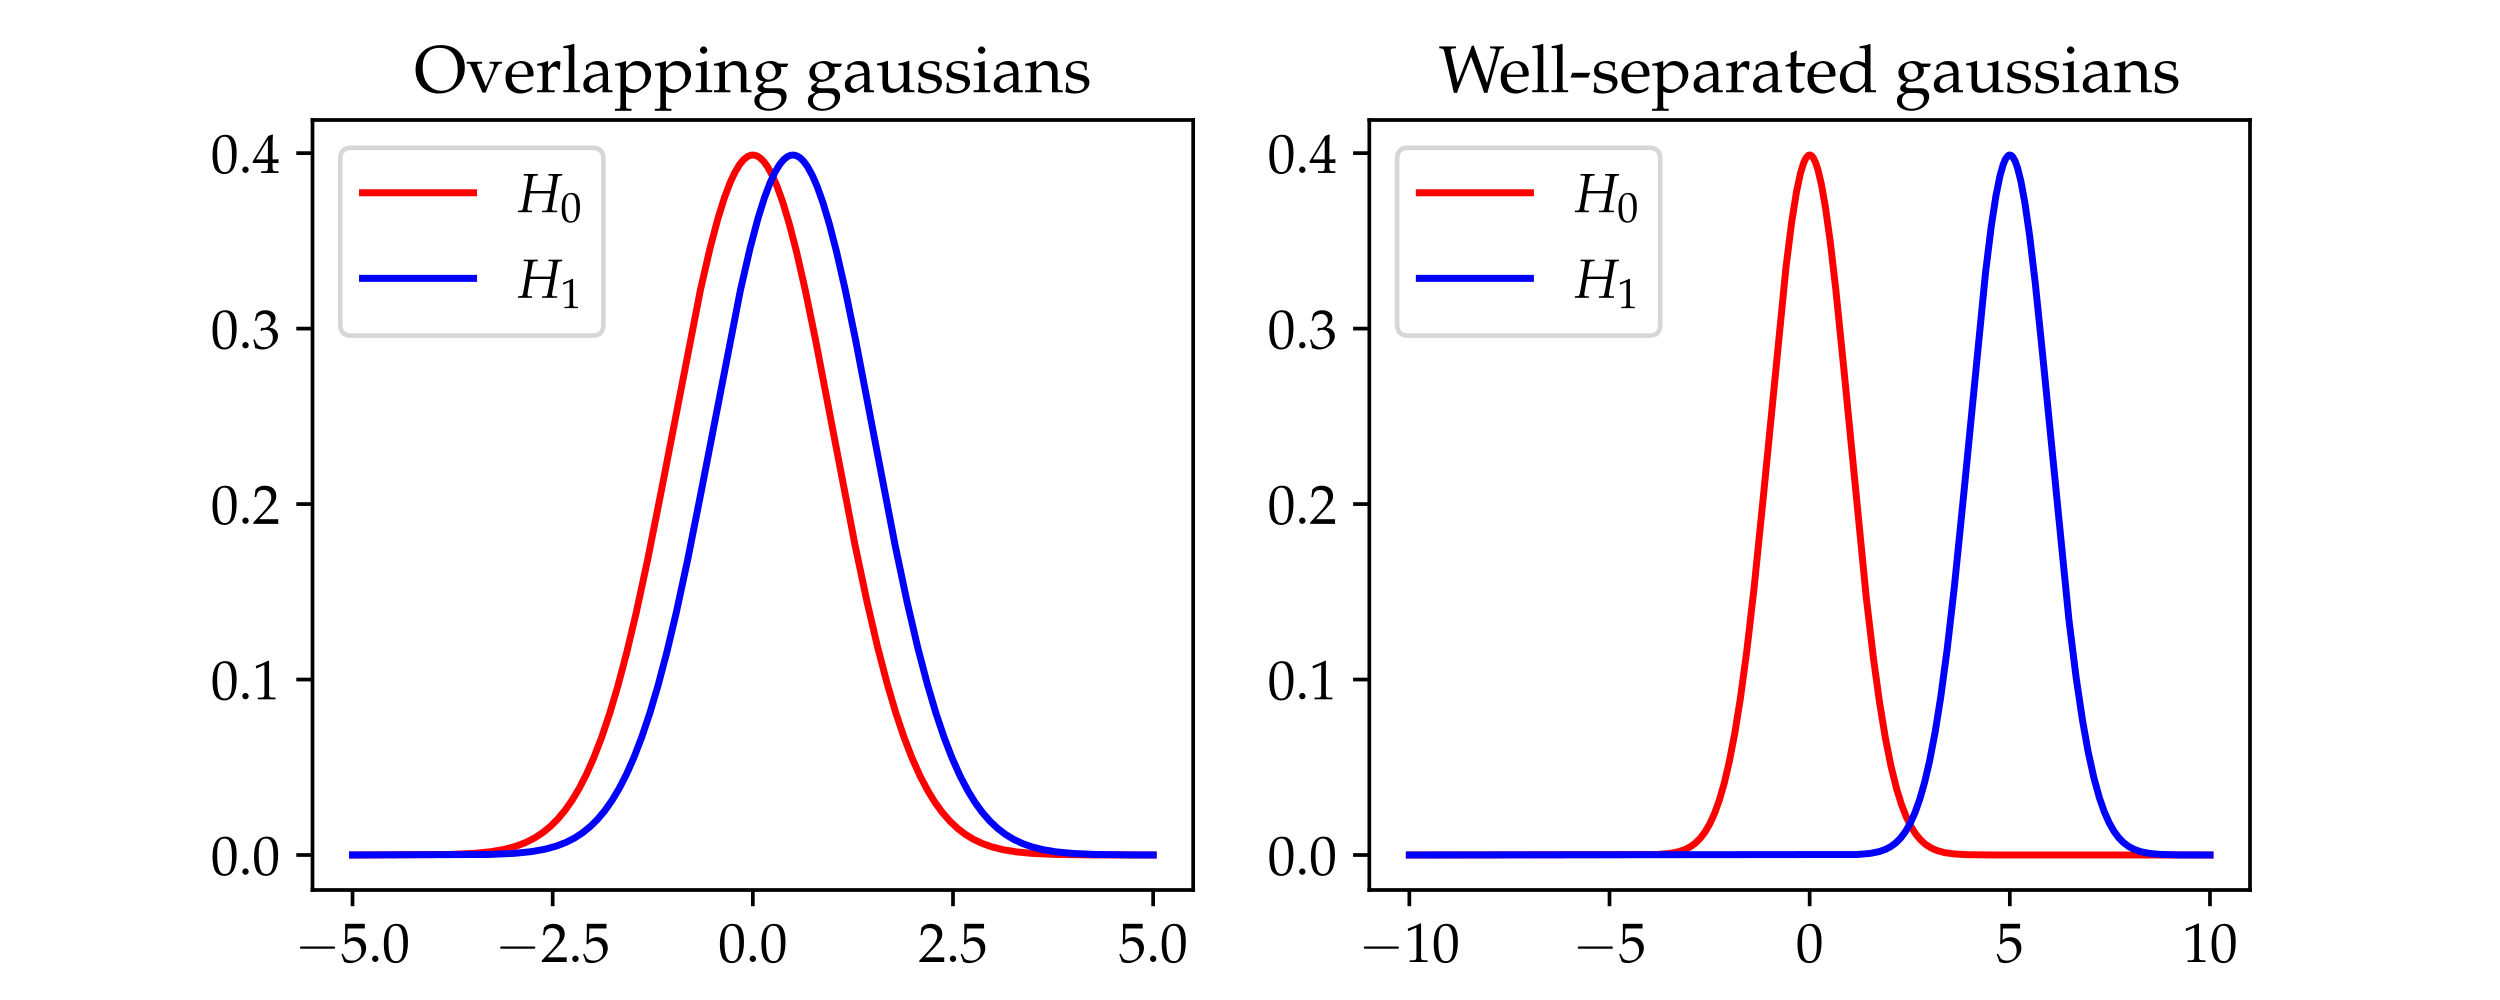<?xml version="1.0" encoding="utf-8" standalone="no"?>
<!DOCTYPE svg PUBLIC "-//W3C//DTD SVG 1.1//EN"
  "http://www.w3.org/Graphics/SVG/1.1/DTD/svg11.dtd">
<!-- Created with matplotlib (https://matplotlib.org/) -->
<svg height="216pt" version="1.1" viewBox="0 0 540 216" width="540pt" xmlns="http://www.w3.org/2000/svg" xmlns:xlink="http://www.w3.org/1999/xlink">
 <defs>
  <style type="text/css">*{stroke-linecap:butt;stroke-linejoin:round;}</style>
 </defs>
 <g id="figure_1">
  <g id="patch_1">
   <path d="M 0 216 
L 540 216 
L 540 0 
L 0 0 
z
" style="fill:#ffffff;"/>
  </g>
  <g id="axes_1">
   <g id="patch_2">
    <path d="M 67.5 192.24 
L 257.727 192.24 
L 257.727 25.92 
L 67.5 25.92 
z
" style="fill:#ffffff;"/>
   </g>
   <g id="matplotlib.axis_1">
    <g id="xtick_1">
     <g id="line2d_1">
      <defs>
       <path d="M 0 0 
L 0 3.5 
" id="m3ce0dbb8df" style="stroke:#000000;stroke-width:0.8;"/>
      </defs>
      <g>
       <use style="stroke:#000000;stroke-width:0.8;" x="76.147" xlink:href="#m3ce0dbb8df" y="192.24"/>
      </g>
     </g>
     <g id="text_1">
      <!-- $\mathdefault{−5.0}$ -->
      <g transform="translate(63.758 207.794)scale(0.12 -0.12)">
       <defs>
        <path d="M 65.906 23 
C 67.594 23 69.406 23 69.406 25 
C 69.406 27 67.594 27 65.906 27 
L 11.797 27 
C 10.094 27 8.297 27 8.297 25 
C 8.297 23 10.094 23 11.797 23 
z
" id="CMSY10-0"/>
        <path d="M 12.703 60.578 
C 25.594 60.578 31.203 60.578 43.203 60.578 
L 43.703 61.047 
C 43.5 62.75 43.5 63.5 43.5 64.75 
C 43.5 66.078 43.5 66.828 43.703 68.531 
L 43.203 69 
C 35.703 69 31.203 69 25.797 69 
C 20.297 69 15.906 69 8.406 69 
L 7.906 68.797 
C 8 62.672 8.094 58.266 8.094 55.047 
C 8.094 46.516 7.797 36.875 7.5 32.453 
L 9.5 31.844 
C 14.203 36.578 16.906 38 21.797 38 
C 31.406 38 37.406 31.141 37.406 20.25 
C 37.406 9.062 31 2.5 20.094 2.5 
C 14.703 2.5 9.703 4.328 8.297 6.938 
L 3.703 15.203 
L 1.297 13.797 
C 3.594 8.062 4.797 4.844 6.203 0.422 
C 9 -1.109 13 -2 17.297 -2 
C 24 -2 31.094 0.922 36.594 5.75 
C 42.703 11.188 45.906 18.031 45.906 25.469 
C 45.906 36.859 37.797 44.906 26.406 44.906 
C 21.594 44.906 18 43.609 11.797 39.906 
z
" id="URW_Palladio_L_Roman-53"/>
        <path d="M 12.406 11.625 
C 9.406 11.625 6.703 8.812 6.703 5.812 
C 6.703 2.797 9.406 0 12.297 0 
C 15.5 0 18.297 2.703 18.297 5.812 
C 18.297 8.812 15.5 11.625 12.406 11.625 
z
" id="URW_Palladio_L_Roman-46"/>
        <path d="M 26.297 69 
C 10.797 69 2.906 56.688 2.906 32.453 
C 2.906 20.719 5 10.625 8.5 5.719 
C 12 0.797 17.594 -2 23.797 -2 
C 38.906 -2 46.5 11.016 46.5 36.656 
C 46.5 58.578 40 69 26.297 69 
z
M 24.5 65.5 
C 34.203 65.5 38.094 55.688 38.094 31.641 
C 38.094 10.328 34.297 1.5 25.094 1.5 
C 15.406 1.5 11.297 11.625 11.297 36.062 
C 11.297 57.188 15 65.5 24.5 65.5 
z
" id="URW_Palladio_L_Roman-48"/>
       </defs>
       <use transform="scale(1.038)" xlink:href="#CMSY10-0"/>
       <use transform="translate(81.942 0)scale(0.996)" xlink:href="#URW_Palladio_L_Roman-53"/>
       <use transform="translate(131.755 0)scale(0.996)" xlink:href="#URW_Palladio_L_Roman-46"/>
       <use transform="translate(156.661 0)scale(0.996)" xlink:href="#URW_Palladio_L_Roman-48"/>
      </g>
     </g>
    </g>
    <g id="xtick_2">
     <g id="line2d_2">
      <g>
       <use style="stroke:#000000;stroke-width:0.8;" x="119.38" xlink:href="#m3ce0dbb8df" y="192.24"/>
      </g>
     </g>
     <g id="text_2">
      <!-- $\mathdefault{−2.5}$ -->
      <g transform="translate(106.992 207.794)scale(0.12 -0.12)">
       <defs>
        <path d="M 1.594 2.5 
L 1.594 0 
C 20.297 0 20.297 0 23.906 0 
C 27.5 0 27.5 0 46.797 0 
C 46.594 1.953 46.594 2.906 46.594 4.203 
C 46.594 5.438 46.594 6.359 46.797 8.422 
C 35.297 8.422 30.703 8.422 12.203 8.422 
L 30.406 27.516 
C 40.094 37.719 43.094 43.172 43.094 50.594 
C 43.094 61.969 35.297 69 22.594 69 
C 15.406 69 10.5 67 5.594 62.016 
L 3.906 48.422 
L 6.797 48.422 
L 8.094 53.016 
C 9.703 58.797 13.297 61.297 20 61.297 
C 28.594 61.297 34.094 55.891 34.094 47.422 
C 34.094 39.922 29.906 32.547 18.594 20.562 
z
" id="URW_Palladio_L_Roman-50"/>
       </defs>
       <use transform="scale(1.038)" xlink:href="#CMSY10-0"/>
       <use transform="translate(81.942 0)scale(0.996)" xlink:href="#URW_Palladio_L_Roman-50"/>
       <use transform="translate(131.755 0)scale(0.996)" xlink:href="#URW_Palladio_L_Roman-46"/>
       <use transform="translate(156.661 0)scale(0.996)" xlink:href="#URW_Palladio_L_Roman-53"/>
      </g>
     </g>
    </g>
    <g id="xtick_3">
     <g id="line2d_3">
      <g>
       <use style="stroke:#000000;stroke-width:0.8;" x="162.614" xlink:href="#m3ce0dbb8df" y="192.24"/>
      </g>
     </g>
     <g id="text_3">
      <!-- $\mathdefault{0.0}$ -->
      <g transform="translate(155.142 207.794)scale(0.12 -0.12)">
       <use transform="scale(0.996)" xlink:href="#URW_Palladio_L_Roman-48"/>
       <use transform="translate(49.813 0)scale(0.996)" xlink:href="#URW_Palladio_L_Roman-46"/>
       <use transform="translate(74.72 0)scale(0.996)" xlink:href="#URW_Palladio_L_Roman-48"/>
      </g>
     </g>
    </g>
    <g id="xtick_4">
     <g id="line2d_4">
      <g>
       <use style="stroke:#000000;stroke-width:0.8;" x="205.847" xlink:href="#m3ce0dbb8df" y="192.24"/>
      </g>
     </g>
     <g id="text_4">
      <!-- $\mathdefault{2.5}$ -->
      <g transform="translate(198.375 207.794)scale(0.12 -0.12)">
       <use transform="scale(0.996)" xlink:href="#URW_Palladio_L_Roman-50"/>
       <use transform="translate(49.813 0)scale(0.996)" xlink:href="#URW_Palladio_L_Roman-46"/>
       <use transform="translate(74.72 0)scale(0.996)" xlink:href="#URW_Palladio_L_Roman-53"/>
      </g>
     </g>
    </g>
    <g id="xtick_5">
     <g id="line2d_5">
      <g>
       <use style="stroke:#000000;stroke-width:0.8;" x="249.081" xlink:href="#m3ce0dbb8df" y="192.24"/>
      </g>
     </g>
     <g id="text_5">
      <!-- $\mathdefault{5.0}$ -->
      <g transform="translate(241.609 207.794)scale(0.12 -0.12)">
       <use transform="scale(0.996)" xlink:href="#URW_Palladio_L_Roman-53"/>
       <use transform="translate(49.813 0)scale(0.996)" xlink:href="#URW_Palladio_L_Roman-46"/>
       <use transform="translate(74.72 0)scale(0.996)" xlink:href="#URW_Palladio_L_Roman-48"/>
      </g>
     </g>
    </g>
   </g>
   <g id="matplotlib.axis_2">
    <g id="ytick_1">
     <g id="line2d_6">
      <defs>
       <path d="M 0 0 
L -3.5 0 
" id="m3c6e47b896" style="stroke:#000000;stroke-width:0.8;"/>
      </defs>
      <g>
       <use style="stroke:#000000;stroke-width:0.8;" x="67.5" xlink:href="#m3c6e47b896" y="184.68"/>
      </g>
     </g>
     <g id="text_6">
      <!-- $\mathdefault{0.0}$ -->
      <g transform="translate(45.556 188.957)scale(0.12 -0.12)">
       <use transform="scale(0.996)" xlink:href="#URW_Palladio_L_Roman-48"/>
       <use transform="translate(49.813 0)scale(0.996)" xlink:href="#URW_Palladio_L_Roman-46"/>
       <use transform="translate(74.72 0)scale(0.996)" xlink:href="#URW_Palladio_L_Roman-48"/>
      </g>
     </g>
    </g>
    <g id="ytick_2">
     <g id="line2d_7">
      <g>
       <use style="stroke:#000000;stroke-width:0.8;" x="67.5" xlink:href="#m3c6e47b896" y="146.779"/>
      </g>
     </g>
     <g id="text_7">
      <!-- $\mathdefault{0.1}$ -->
      <g transform="translate(45.556 151.056)scale(0.12 -0.12)">
       <defs>
        <path d="M 6.703 56 
L 7.703 56 
L 20.594 61.812 
C 20.703 61.906 20.797 61.906 20.906 61.906 
C 21.5 61.906 21.703 61.016 21.703 58.609 
L 21.703 9.578 
C 21.703 4.312 20.594 3.203 15.203 3.203 
L 9.594 3.203 
L 9.594 0 
C 25 0 25 0 26.094 0 
C 27.406 0 29.594 0 33 0 
C 34.203 0 37.703 0 41.797 0 
L 41.797 3.203 
L 36.594 3.203 
C 31.094 3.203 30.094 4.312 30.094 9.562 
L 30.094 69.422 
L 28.703 69.922 
C 22.203 66.516 15.094 63.516 6 60.312 
z
" id="URW_Palladio_L_Roman-49"/>
       </defs>
       <use transform="scale(0.996)" xlink:href="#URW_Palladio_L_Roman-48"/>
       <use transform="translate(49.813 0)scale(0.996)" xlink:href="#URW_Palladio_L_Roman-46"/>
       <use transform="translate(74.72 0)scale(0.996)" xlink:href="#URW_Palladio_L_Roman-49"/>
      </g>
     </g>
    </g>
    <g id="ytick_3">
     <g id="line2d_8">
      <g>
       <use style="stroke:#000000;stroke-width:0.8;" x="67.5" xlink:href="#m3c6e47b896" y="108.879"/>
      </g>
     </g>
     <g id="text_8">
      <!-- $\mathdefault{0.2}$ -->
      <g transform="translate(45.556 113.156)scale(0.12 -0.12)">
       <use transform="scale(0.996)" xlink:href="#URW_Palladio_L_Roman-48"/>
       <use transform="translate(49.813 0)scale(0.996)" xlink:href="#URW_Palladio_L_Roman-46"/>
       <use transform="translate(74.72 0)scale(0.996)" xlink:href="#URW_Palladio_L_Roman-50"/>
      </g>
     </g>
    </g>
    <g id="ytick_4">
     <g id="line2d_9">
      <g>
       <use style="stroke:#000000;stroke-width:0.8;" x="67.5" xlink:href="#m3c6e47b896" y="70.978"/>
      </g>
     </g>
     <g id="text_9">
      <!-- $\mathdefault{0.3}$ -->
      <g transform="translate(45.556 75.255)scale(0.12 -0.12)">
       <defs>
        <path d="M 4.297 49.953 
L 7.406 49.953 
L 9.203 55.531 
C 10.297 58.906 16.594 62.297 21.797 62.297 
C 28.297 62.297 33.594 57.016 33.594 50.75 
C 33.594 43.281 27.703 37 20.594 37 
C 19.797 37 18.703 37 17.406 37.203 
L 15.906 37.203 
L 14.703 31.984 
L 15.406 31.375 
C 19.203 33.094 21.094 33.594 23.797 33.594 
C 32.094 33.594 36.906 28.266 36.906 19.094 
C 36.906 8.844 30.797 2.109 21.5 2.109 
C 16.906 2.109 12.797 3.609 9.797 6.422 
C 7.406 8.641 6.094 10.953 4.203 16.391 
L 1.5 15.391 
C 3.594 9.266 4.406 5.641 5 0.609 
C 10.297 -1.203 14.703 -2 18.406 -2 
C 26.406 -2 35.594 2.516 41.094 9.266 
C 44.5 13.391 46.203 17.812 46.203 22.531 
C 46.203 27.359 44.203 31.594 40.594 34.094 
C 38.094 35.906 35.797 36.719 30.797 37.609 
C 38.797 43.797 41.797 48.375 41.797 54.25 
C 41.797 63.125 34.406 69 23.297 69 
C 16.5 69 12 67.109 7.203 62.328 
z
" id="URW_Palladio_L_Roman-51"/>
       </defs>
       <use transform="scale(0.996)" xlink:href="#URW_Palladio_L_Roman-48"/>
       <use transform="translate(49.813 0)scale(0.996)" xlink:href="#URW_Palladio_L_Roman-46"/>
       <use transform="translate(74.72 0)scale(0.996)" xlink:href="#URW_Palladio_L_Roman-51"/>
      </g>
     </g>
    </g>
    <g id="ytick_5">
     <g id="line2d_10">
      <g>
       <use style="stroke:#000000;stroke-width:0.8;" x="67.5" xlink:href="#m3c6e47b896" y="33.078"/>
      </g>
     </g>
     <g id="text_10">
      <!-- $\mathdefault{0.4}$ -->
      <g transform="translate(45.556 37.355)scale(0.12 -0.12)">
       <defs>
        <path d="M 28 18 
L 28 10.516 
C 28 4.516 26.906 3.109 22 3.109 
L 15.797 3.109 
L 15.797 0 
C 29.094 0 29.094 0 31.5 0 
C 33.906 0 33.906 0 47.203 0 
L 47.203 3.109 
L 42.406 3.109 
C 37.5 3.109 36.406 4.406 36.406 10.453 
L 36.406 18 
C 42.297 18 44.406 18 47.203 17.703 
L 47.203 24.812 
C 42.5 24.422 40.594 24.422 39.094 24.422 
L 38.797 24.422 
L 36.406 24.422 
L 36.406 38.391 
C 36.406 56.25 36.594 64.875 37.094 69 
L 35.906 69.5 
L 28.5 66.797 
L 0.203 20.297 
L 1.297 18 
z
M 28 24.422 
L 6.5 24.422 
L 28 59.781 
z
" id="URW_Palladio_L_Roman-52"/>
       </defs>
       <use transform="scale(0.996)" xlink:href="#URW_Palladio_L_Roman-48"/>
       <use transform="translate(49.813 0)scale(0.996)" xlink:href="#URW_Palladio_L_Roman-46"/>
       <use transform="translate(74.72 0)scale(0.996)" xlink:href="#URW_Palladio_L_Roman-52"/>
      </g>
     </g>
    </g>
   </g>
   <g id="line2d_11">
    <path clip-path="url(#pff0926a4fd)" d="M 76.147 184.679 
L 96.92 184.569 
L 102.459 184.323 
L 106.094 183.955 
L 109.037 183.435 
L 111.461 182.776 
L 113.538 181.984 
L 115.442 181.017 
L 117.173 179.891 
L 118.904 178.481 
L 120.462 176.927 
L 122.02 175.062 
L 123.578 172.846 
L 125.136 170.236 
L 126.694 167.192 
L 128.252 163.679 
L 129.983 159.186 
L 131.714 154.04 
L 133.445 148.222 
L 135.349 141.047 
L 137.427 132.329 
L 139.85 121.102 
L 142.793 106.283 
L 151.275 62.723 
L 153.352 53.678 
L 155.083 47.154 
L 156.468 42.73 
L 157.68 39.508 
L 158.719 37.265 
L 159.757 35.527 
L 160.623 34.477 
L 161.488 33.798 
L 162.181 33.526 
L 162.873 33.496 
L 163.566 33.707 
L 164.258 34.161 
L 164.951 34.853 
L 165.816 36.049 
L 166.855 37.958 
L 167.893 40.364 
L 169.105 43.765 
L 170.49 48.375 
L 172.048 54.385 
L 173.952 62.723 
L 176.203 73.641 
L 179.665 91.687 
L 184.685 117.715 
L 187.281 130.013 
L 189.532 139.657 
L 191.609 147.603 
L 193.513 154.04 
L 195.244 159.186 
L 196.975 163.679 
L 198.706 167.553 
L 200.438 170.852 
L 201.995 173.371 
L 203.553 175.506 
L 205.111 177.298 
L 206.842 178.937 
L 208.574 180.256 
L 210.305 181.306 
L 212.209 182.205 
L 214.286 182.939 
L 216.71 183.546 
L 219.479 184.001 
L 222.941 184.336 
L 227.615 184.551 
L 235.405 184.659 
L 249.081 184.679 
L 249.081 184.679 
" style="fill:none;stroke:#ff0000;stroke-linecap:square;stroke-width:1.5;"/>
   </g>
   <g id="line2d_12">
    <path clip-path="url(#pff0926a4fd)" d="M 76.147 184.68 
L 105.575 184.569 
L 111.114 184.323 
L 114.75 183.954 
L 117.692 183.433 
L 120.116 182.773 
L 122.193 181.98 
L 124.097 181.012 
L 125.828 179.884 
L 127.559 178.473 
L 129.117 176.918 
L 130.675 175.051 
L 132.233 172.832 
L 133.791 170.22 
L 135.349 167.174 
L 136.907 163.658 
L 138.638 159.162 
L 140.369 154.013 
L 142.1 148.191 
L 144.005 141.012 
L 146.082 132.29 
L 148.505 121.06 
L 151.448 106.238 
L 159.93 62.683 
L 162.008 53.643 
L 163.739 47.124 
L 165.124 42.705 
L 166.335 39.487 
L 167.374 37.249 
L 168.413 35.515 
L 169.278 34.468 
L 170.144 33.793 
L 170.836 33.524 
L 171.529 33.497 
L 172.221 33.712 
L 172.914 34.168 
L 173.606 34.863 
L 174.471 36.063 
L 175.51 37.976 
L 176.549 40.386 
L 177.76 43.791 
L 179.145 48.406 
L 180.703 54.42 
L 182.607 62.763 
L 184.858 73.684 
L 188.32 91.732 
L 193.34 117.758 
L 195.937 130.052 
L 198.187 139.692 
L 200.264 147.634 
L 202.169 154.067 
L 203.9 159.21 
L 205.631 163.7 
L 207.362 167.571 
L 209.093 170.867 
L 210.651 173.384 
L 212.209 175.517 
L 213.767 177.307 
L 215.498 178.944 
L 217.229 180.262 
L 218.96 181.311 
L 220.864 182.208 
L 222.941 182.941 
L 225.365 183.548 
L 228.135 184.003 
L 231.597 184.336 
L 236.444 184.556 
L 244.407 184.66 
L 249.081 184.674 
L 249.081 184.674 
" style="fill:none;stroke:#0000ff;stroke-linecap:square;stroke-width:1.5;"/>
   </g>
   <g id="patch_3">
    <path d="M 67.5 192.24 
L 67.5 25.92 
" style="fill:none;stroke:#000000;stroke-linecap:square;stroke-linejoin:miter;stroke-width:0.8;"/>
   </g>
   <g id="patch_4">
    <path d="M 257.727 192.24 
L 257.727 25.92 
" style="fill:none;stroke:#000000;stroke-linecap:square;stroke-linejoin:miter;stroke-width:0.8;"/>
   </g>
   <g id="patch_5">
    <path d="M 67.5 192.24 
L 257.727 192.24 
" style="fill:none;stroke:#000000;stroke-linecap:square;stroke-linejoin:miter;stroke-width:0.8;"/>
   </g>
   <g id="patch_6">
    <path d="M 67.5 25.92 
L 257.727 25.92 
" style="fill:none;stroke:#000000;stroke-linecap:square;stroke-linejoin:miter;stroke-width:0.8;"/>
   </g>
   <g id="text_11">
    <!-- Overlapping gaussians -->
    <g transform="translate(89.442 19.92)scale(0.144 -0.144)">
     <defs>
      <path d="M 40.203 71 
C 17.406 71 2.203 56.188 2.203 34.156 
C 2.203 13.109 16.797 -2 37 -2 
C 59.406 -2 76.406 14.719 76.406 36.734 
C 76.406 57.781 62.406 71 40.203 71 
z
M 38.5 66.781 
C 55.594 66.781 65.703 54.578 65.703 33.75 
C 65.703 13.906 56.5 2.203 41 2.203 
C 24.203 2.203 12.906 16.422 12.906 37.844 
C 12.906 56.359 22.094 66.781 38.5 66.781 
z
" id="URW_Palladio_L_Roman-79"/>
      <path d="M 53.906 43 
L 53.906 45.812 
C 47.906 45.812 46.094 45.812 44.5 45.812 
C 42.906 45.812 41.094 45.812 35.094 45.812 
L 35.094 43 
L 39.203 43 
C 40.797 43 41.594 42.094 41.594 40.484 
C 41.594 38.891 40.906 36.203 39.703 33.188 
L 35.5 22.578 
C 34.297 19.672 33.094 16.875 29.297 8.578 
L 17.406 37.391 
C 16.797 38.781 16.5 40.094 16.5 41.188 
C 16.5 42.297 17.406 43 19 43 
L 23.906 43 
L 23.906 45.812 
C 14.094 45.812 14.094 45.812 12.203 45.812 
C 10.297 45.812 5.5 45.812 0.594 45.812 
L 0.594 43 
L 4 43 
C 5.5 42.797 6 42.203 7.094 39.703 
L 24.297 -0.5 
L 29.297 -0.5 
C 29.906 1.203 30.906 3.797 30.906 4 
C 32 6.984 33.297 10.375 33.406 10.375 
L 45.203 36.312 
C 47.406 41.016 48.797 42.797 50.797 43 
z
" id="URW_Palladio_L_Roman-118"/>
      <path d="M 43.703 6.984 
L 42.406 7.984 
C 36 4.203 33.703 3.312 29.406 3.312 
C 22.906 3.312 17.5 6.219 14.703 11.109 
C 12.797 14.391 12.094 17.203 11.906 23 
L 26.5 23 
C 33.406 23 37.703 23 44.594 24.125 
C 44.703 25.531 44.797 26.453 44.797 27.672 
C 44.797 39.375 37.406 47 26.203 47 
C 22.5 47 18.203 45.688 14.094 43.281 
C 5.906 38.578 2.594 32.359 2.594 21.938 
C 2.594 15.625 4.094 10.219 6.797 6.406 
C 10.797 1.109 17.5 -2 25 -2 
C 28.703 -2 32.406 -1.203 36.5 0.578 
C 39.203 1.688 41.297 2.984 41.703 3.594 
z
M 35.906 26.406 
C 30.703 26.406 28.297 26.406 24.703 26.406 
C 20.094 26.406 17.5 26.406 12.094 26.906 
C 12.094 31.672 12.5 33.891 13.797 36.516 
C 15.906 40.969 20.203 43.688 25 43.688 
C 28.297 43.688 30.906 42.359 32.703 39.594 
C 34.906 36.234 35.594 33.266 35.906 26.406 
z
" id="URW_Palladio_L_Roman-101"/>
      <path d="M 2.297 40.078 
L 6 40.078 
C 10 40.078 10.406 39.375 10.406 32.719 
L 10.406 10.047 
C 10.406 3.703 10.094 3 6.703 3 
L 2.094 3 
L 2.094 -0.109 
C 9.297 -0.109 11.906 -0.109 14.406 -0.109 
C 16.406 -0.109 16.406 -0.109 28.703 -0.109 
L 28.703 3 
L 23.5 3 
C 19 3 18.797 3.297 18.797 9.969 
L 18.797 27.359 
C 18.797 33.422 22.797 38.484 27.703 38.484 
C 30.703 38.484 32.797 37.078 34.406 33.891 
L 36.5 33.891 
L 37.406 45.891 
C 36.297 46.594 34.5 47 32.703 47 
C 29.703 47 26.5 45.391 24.406 42.891 
L 18.797 36.281 
L 18.797 46.594 
L 17.906 47 
C 12.797 44.891 7.594 43.484 2.297 42.891 
z
" id="URW_Palladio_L_Roman-114"/>
      <path d="M 2.297 66.5 
L 7.906 66.5 
C 9.703 66.5 10.406 65.391 10.406 62.375 
L 10.406 10.172 
C 10.406 3.812 10.094 3.109 6.703 3.109 
L 2.094 3.109 
L 2.094 0 
C 12.094 0 12.094 0 14.594 0 
C 17.094 0 17.094 0 27.094 0 
L 27.094 3.109 
L 22.5 3.109 
C 19.094 3.109 18.797 3.812 18.797 10.156 
L 18.797 72.203 
L 17.906 73.016 
C 13.5 71.312 10.203 70.5 2.297 69.297 
z
" id="URW_Palladio_L_Roman-108"/>
      <path d="M 32.406 8.406 
L 31.906 -0.016 
C 38.406 -0.016 38.406 -0.016 39.703 -0.016 
C 40.203 -0.016 42.703 -0.016 47.094 -0.016 
L 47.094 3 
L 43.203 3 
C 40.797 3 40.406 3.812 40.406 8.719 
L 40.406 27.047 
C 40.406 41.688 36.203 47 24.594 47 
C 20.297 47 16.297 45.891 12.5 43.609 
L 7.203 40.391 
L 7.203 33.922 
L 9.797 33.219 
L 11.094 36.297 
C 13.203 40.984 14.203 41.688 18.797 41.688 
C 28.203 41.688 32.094 37.984 32.406 28.938 
L 22.5 27.125 
C 8.906 24.641 3.203 19.953 3.203 11.281 
C 3.203 3.5 7.906 -1 15.797 -1 
C 17.594 -1 19.297 -0.703 20 -0.203 
z
M 32.406 12.594 
C 29.5 8.5 23.203 4.719 19.297 4.719 
C 15.297 4.719 11.797 8.406 11.797 12.688 
C 11.797 16.375 13.797 19.859 16.797 21.75 
C 19.297 23.25 24.797 24.641 32.406 25.75 
z
" id="URW_Palladio_L_Roman-97"/>
      <path d="M 1 40.078 
L 4.703 40.078 
C 8.703 40.078 9.094 39.375 9.094 32.734 
L 9.094 -17.844 
C 9.094 -24.188 8.797 -24.891 5.406 -24.891 
L 0.797 -24.891 
L 0.797 -28 
C 10.797 -28 10.797 -28 13.297 -28 
C 15.797 -28 15.797 -28 25.797 -28 
L 25.797 -24.891 
L 21.203 -24.891 
C 17.797 -24.891 17.5 -24.172 17.5 -17.781 
L 17.5 1.391 
C 20.5 -0.406 23.703 -1.109 28.203 -1.109 
C 31.094 -1.109 33.703 -0.5 35.297 0.5 
L 46.703 7.891 
C 50.703 10.5 55.406 20.781 55.406 27.188 
C 55.406 38.297 46.203 47 34.594 47 
C 30.906 47 27.297 45.984 25.703 44.484 
L 17.5 36.984 
L 17.5 46.594 
L 16.594 47 
C 11.5 44.891 6.297 43.484 1 42.891 
z
M 17.5 30.688 
C 17.5 32.078 18 33.188 19.297 34.891 
C 22.203 38.578 26.297 40.484 31.297 40.484 
C 40.703 40.484 46.703 33.891 46.703 23.5 
C 46.703 12.297 40 4 31 4 
C 25.5 4 21.406 5.812 17.5 9.891 
z
" id="URW_Palladio_L_Roman-112"/>
      <path d="M 18.797 46.766 
L 17.906 47.172 
C 12.797 45.062 7.594 43.641 2.297 43.047 
L 2.297 40.25 
L 6 40.25 
C 10 40.25 10.406 39.547 10.406 32.891 
L 10.406 10.172 
C 10.406 3.812 10.094 3.109 6.703 3.109 
L 2.094 3.109 
L 2.094 0 
C 12.094 0 12.094 0 14.594 0 
C 17.094 0 17.094 0 27.094 0 
L 27.094 3.109 
L 22.5 3.109 
C 19.094 3.109 18.797 3.812 18.797 10.172 
z
M 14.203 69 
C 11.203 69 8.594 66.391 8.594 63.375 
C 8.594 60.469 11.203 57.875 14.094 57.875 
C 17 57.875 19.703 60.469 19.703 63.375 
C 19.703 66.188 17 69 14.203 69 
z
" id="URW_Palladio_L_Roman-105"/>
      <path d="M 41 -0.109 
C 47.094 -0.109 47.203 -0.109 48.906 -0.109 
C 50.297 -0.109 50.297 -0.109 57.203 -0.109 
L 57.203 2.797 
L 53.094 3.203 
C 49.703 3.203 49.406 3.812 49.406 10.219 
L 49.406 29.562 
C 49.406 41.281 43.906 47 32.703 47 
C 29 47 26.906 46.297 24.797 44.484 
L 17.203 37.875 
L 17.203 46.594 
L 16.297 47 
C 11.203 44.891 6 43.484 0.703 42.891 
L 0.703 40.078 
L 4.406 40.078 
C 8.406 40.078 8.797 39.375 8.797 32.719 
L 8.797 10.047 
C 8.797 3.703 8.5 3 5.094 3 
L 0.594 3 
L 0.594 -0.109 
C 7.406 -0.109 10.094 -0.109 13 -0.109 
C 15.906 -0.109 18.594 -0.109 25.406 -0.109 
L 25.406 3 
L 20.906 3 
C 17.5 3 17.203 3.703 17.203 10.047 
L 17.203 31.422 
C 17.203 35.938 23.797 40.875 29.906 40.875 
C 36.594 40.875 41 35.891 41 28.219 
z
" id="URW_Palladio_L_Roman-110"/>
      <path d="M 51.906 38 
L 54.406 42.109 
L 54 43.109 
L 39.797 43.109 
C 36.094 45.891 32.5 47 27.594 47 
C 23.203 47 18.094 45.625 14 43.25 
C 8.406 40.109 5.5 35.281 5.5 29.281 
C 5.5 22 10.094 16.984 17.5 16.188 
L 9.594 10 
C 8.594 8.484 8.094 7.172 8.094 5.641 
C 8.094 2.812 9.906 1.188 14.703 -0.219 
L 6 -4.938 
C 4.594 -5.734 3.203 -9.438 3.203 -12.547 
C 3.203 -21.688 12.094 -28 24.797 -28 
C 39.906 -28 51.797 -18.469 51.797 -6.234 
C 51.797 0.984 47 6 40 6 
L 24 6 
C 18.797 6 16.406 7.219 16.406 9.984 
C 16.406 11.312 17.203 12.422 19.797 14.672 
C 20.406 15.188 20.594 15.391 21 15.797 
C 22 15.688 22.594 15.594 23.406 15.594 
C 27.703 15.594 33 17.469 37.094 20.312 
C 41.594 23.547 43.797 27.484 43.797 32.703 
C 43.797 34.656 43.5 35.938 42.703 38 
z
M 24 43.594 
C 30.797 43.594 35.406 38.094 35.406 29.766 
C 35.406 23.422 31.203 19 25.094 19 
C 18.406 19 13.906 24.094 13.906 31.641 
C 13.906 39.172 17.594 43.594 24 43.594 
z
M 28.703 -1.016 
C 40 -1.016 43.906 -3.312 43.906 -9.844 
C 43.906 -18.469 36 -24.891 25.5 -24.891 
C 16.797 -24.891 10.797 -19.781 10.797 -12.344 
C 10.797 -7.844 13.406 -3.719 17.406 -2.016 
C 19 -1.219 21.797 -1.016 28.703 -1.016 
z
" id="URW_Palladio_L_Roman-103"/>
      <path d="M 50.297 47.016 
L 49.406 47.422 
C 44.297 45.312 39.094 43.906 33.797 43.312 
L 33.797 40.5 
L 37.5 40.5 
C 41.5 40.5 41.906 39.797 41.906 33.141 
L 41.906 16.719 
C 41.906 14.5 40.5 11.672 38.203 9.359 
C 35.406 6.531 32.203 5.109 28.297 5.109 
C 24.797 5.109 22 6.219 20.406 8.141 
C 19 9.75 18.297 12.875 18.297 17.297 
L 18.297 47.016 
L 17.406 47.422 
C 12.297 45.312 7.094 43.906 1.797 43.312 
L 1.797 40.5 
L 5.5 40.5 
C 9.5 40.5 9.906 39.797 9.906 33.156 
L 9.906 16.234 
C 9.906 9.172 10.5 6.047 12.297 3.547 
C 14.5 0.516 18.297 -1 24 -1 
C 28.5 -1 32.5 0.406 35.203 2.906 
L 41.906 9.141 
C 41.906 6.266 41.797 4.656 41.5 0 
C 48.203 0 48.297 0 49.797 0 
C 51.203 0 51.203 0 58.094 0 
L 58.094 2.906 
L 54 3.312 
C 50.594 3.312 50.297 3.922 50.297 10.375 
z
" id="URW_Palladio_L_Roman-117"/>
      <path d="M 4.094 14.328 
C 4.094 7.422 3.797 4.406 3 0.406 
C 8.203 -1.297 12.094 -2 16.703 -2 
C 29.797 -2 39.094 5.016 39.094 14.828 
C 39.094 17.938 38.203 20.234 36.297 22.25 
C 33.703 24.75 30.406 25.953 21.594 27.656 
C 13.406 29.266 10.703 31.266 10.703 35.875 
C 10.703 40.875 14.203 43.688 20.297 43.688 
C 27 43.688 32.094 40.188 32.094 35.469 
L 32.094 33.172 
L 34.906 33.172 
C 35 38.984 35.094 41.375 35.406 44.484 
C 30.094 46.297 26.5 47 22.406 47 
C 10.797 47 3.703 41.484 3.703 32.469 
C 3.703 27.656 5.906 24.25 10.5 22.141 
C 13.203 20.938 18.5 19.344 25.297 17.828 
C 29.797 16.828 31.703 14.734 31.703 10.922 
C 31.703 5.516 26.703 1.703 19.594 1.703 
C 12.297 1.703 7.094 5.203 7.094 10.219 
L 7.094 14.328 
z
" id="URW_Palladio_L_Roman-115"/>
     </defs>
     <use transform="scale(0.996)" xlink:href="#URW_Palladio_L_Roman-79"/>
     <use transform="translate(78.306 0)scale(0.996)" xlink:href="#URW_Palladio_L_Roman-118"/>
     <use transform="translate(134.594 0)scale(0.996)" xlink:href="#URW_Palladio_L_Roman-101"/>
     <use transform="translate(182.314 0)scale(0.996)" xlink:href="#URW_Palladio_L_Roman-114"/>
     <use transform="translate(221.666 0)scale(0.996)" xlink:href="#URW_Palladio_L_Roman-108"/>
     <use transform="translate(250.657 0)scale(0.996)" xlink:href="#URW_Palladio_L_Roman-97"/>
     <use transform="translate(300.47 0)scale(0.996)" xlink:href="#URW_Palladio_L_Roman-112"/>
     <use transform="translate(360.344 0)scale(0.996)" xlink:href="#URW_Palladio_L_Roman-112"/>
     <use transform="translate(420.219 0)scale(0.996)" xlink:href="#URW_Palladio_L_Roman-105"/>
     <use transform="translate(449.209 0)scale(0.996)" xlink:href="#URW_Palladio_L_Roman-110"/>
     <use transform="translate(507.191 0)scale(0.996)" xlink:href="#URW_Palladio_L_Roman-103"/>
     <use transform="translate(587.489 0)scale(0.996)" xlink:href="#URW_Palladio_L_Roman-103"/>
     <use transform="translate(642.881 0)scale(0.996)" xlink:href="#URW_Palladio_L_Roman-97"/>
     <use transform="translate(692.694 0)scale(0.996)" xlink:href="#URW_Palladio_L_Roman-117"/>
     <use transform="translate(752.768 0)scale(0.996)" xlink:href="#URW_Palladio_L_Roman-115"/>
     <use transform="translate(795.01 0)scale(0.996)" xlink:href="#URW_Palladio_L_Roman-115"/>
     <use transform="translate(837.251 0)scale(0.996)" xlink:href="#URW_Palladio_L_Roman-105"/>
     <use transform="translate(866.241 0)scale(0.996)" xlink:href="#URW_Palladio_L_Roman-97"/>
     <use transform="translate(916.055 0)scale(0.996)" xlink:href="#URW_Palladio_L_Roman-110"/>
     <use transform="translate(974.037 0)scale(0.996)" xlink:href="#URW_Palladio_L_Roman-115"/>
    </g>
   </g>
   <g id="legend_1">
    <g id="patch_7">
     <path d="M 75.9 72.499 
L 127.935 72.499 
Q 130.335 72.499 130.335 70.099 
L 130.335 34.32 
Q 130.335 31.92 127.935 31.92 
L 75.9 31.92 
Q 73.5 31.92 73.5 34.32 
L 73.5 70.099 
Q 73.5 72.499 75.9 72.499 
z
" style="fill:#ffffff;opacity:0.8;stroke:#cccccc;stroke-linejoin:miter;"/>
    </g>
    <g id="line2d_13">
     <path d="M 78.3 41.638 
L 102.3 41.638 
" style="fill:none;stroke:#ff0000;stroke-linecap:square;stroke-width:1.5;"/>
    </g>
    <g id="line2d_14"/>
    <g id="text_12">
     <!-- $H_0$ -->
     <g transform="translate(111.9 45.838)scale(0.12 -0.12)">
      <defs>
       <path d="M 22.094 38.391 
L 26.297 61.125 
C 27 65.016 27.703 65.609 31.406 65.922 
L 35.594 66.219 
L 35.906 69 
L 33.5 69 
L 24.5 69 
C 22.906 69 21.094 69 16.797 69 
L 10.406 69 
L 10.094 66.219 
L 14.797 66.219 
C 17.203 66.219 18.297 65.422 18.297 63.625 
C 18.297 62.234 17.906 59.125 17.406 56.047 
L 10 12.766 
C 8.297 3.578 8.203 3.484 4.203 3.078 
L 0.094 2.781 
L -0.297 0 
L 3.906 0 
C 8.703 0 11 0 12.906 0 
L 22.594 0 
L 25.203 0 
L 25.5 2.797 
L 20.594 2.797 
C 17.906 3 17 3.703 17 5.812 
C 17 6.703 17.094 7.406 17.406 9.312 
L 21.594 34 
L 27.703 34 
C 33.906 34 38.094 34 40 34 
C 41.906 34 46 34 52.297 34 
L 58.406 34 
L 54.406 12.5 
C 53.5 7.594 52.797 4.812 52.297 4.203 
C 51.906 3.406 50.797 3 48.594 2.797 
L 43.594 2.797 
L 43.203 0 
L 48.797 0 
C 53.203 0 56.203 0 57.297 0 
C 58.906 0 62 0 66.297 0 
L 70.5 0 
L 70.797 2.797 
L 65 2.797 
C 62.406 2.797 61.406 3.594 61.406 5.703 
C 61.406 6.594 61.5 7.484 61.797 9.188 
L 71 61.125 
C 71.703 65 72.297 65.5 76.094 65.906 
L 79.703 66.203 
L 80 69 
L 78.406 69 
L 69.297 69 
C 67.797 69 65.703 69 61.297 69 
L 55 69 
L 54.703 66.219 
L 59.5 66.219 
C 61.906 66.219 63 65.406 63 63.594 
C 63 62.188 62.594 58.953 62.094 55.938 
L 59.094 38.391 
z
" id="URW_Palladio_L_Italic-72"/>
      </defs>
      <use transform="scale(0.996)" xlink:href="#URW_Palladio_L_Italic-72"/>
      <use transform="translate(76.264 -17.441)scale(0.757)" xlink:href="#URW_Palladio_L_Roman-48"/>
     </g>
    </g>
    <g id="line2d_15">
     <path d="M 78.3 60.128 
L 102.3 60.128 
" style="fill:none;stroke:#0000ff;stroke-linecap:square;stroke-width:1.5;"/>
    </g>
    <g id="line2d_16"/>
    <g id="text_13">
     <!-- $H_1$ -->
     <g transform="translate(111.9 64.328)scale(0.12 -0.12)">
      <use transform="scale(0.996)" xlink:href="#URW_Palladio_L_Italic-72"/>
      <use transform="translate(76.264 -18.577)scale(0.757)" xlink:href="#URW_Palladio_L_Roman-49"/>
     </g>
    </g>
   </g>
  </g>
  <g id="axes_2">
   <g id="patch_8">
    <path d="M 295.773 192.24 
L 486 192.24 
L 486 25.92 
L 295.773 25.92 
z
" style="fill:#ffffff;"/>
   </g>
   <g id="matplotlib.axis_3">
    <g id="xtick_6">
     <g id="line2d_17">
      <g>
       <use style="stroke:#000000;stroke-width:0.8;" x="304.419" xlink:href="#m3ce0dbb8df" y="192.24"/>
      </g>
     </g>
     <g id="text_14">
      <!-- $\mathdefault{−10}$ -->
      <g transform="translate(293.525 207.794)scale(0.12 -0.12)">
       <use transform="scale(1.038)" xlink:href="#CMSY10-0"/>
       <use transform="translate(81.942 0)scale(0.996)" xlink:href="#URW_Palladio_L_Roman-49"/>
       <use transform="translate(131.755 0)scale(0.996)" xlink:href="#URW_Palladio_L_Roman-48"/>
      </g>
     </g>
    </g>
    <g id="xtick_7">
     <g id="line2d_18">
      <g>
       <use style="stroke:#000000;stroke-width:0.8;" x="347.653" xlink:href="#m3ce0dbb8df" y="192.24"/>
      </g>
     </g>
     <g id="text_15">
      <!-- $\mathdefault{−5}$ -->
      <g transform="translate(339.748 207.794)scale(0.12 -0.12)">
       <use transform="scale(1.038)" xlink:href="#CMSY10-0"/>
       <use transform="translate(81.942 0)scale(0.996)" xlink:href="#URW_Palladio_L_Roman-53"/>
      </g>
     </g>
    </g>
    <g id="xtick_8">
     <g id="line2d_19">
      <g>
       <use style="stroke:#000000;stroke-width:0.8;" x="390.886" xlink:href="#m3ce0dbb8df" y="192.24"/>
      </g>
     </g>
     <g id="text_16">
      <!-- $\mathdefault{0}$ -->
      <g transform="translate(387.898 207.794)scale(0.12 -0.12)">
       <use transform="scale(0.996)" xlink:href="#URW_Palladio_L_Roman-48"/>
      </g>
     </g>
    </g>
    <g id="xtick_9">
     <g id="line2d_20">
      <g>
       <use style="stroke:#000000;stroke-width:0.8;" x="434.12" xlink:href="#m3ce0dbb8df" y="192.24"/>
      </g>
     </g>
     <g id="text_17">
      <!-- $\mathdefault{5}$ -->
      <g transform="translate(431.131 207.794)scale(0.12 -0.12)">
       <use transform="scale(0.996)" xlink:href="#URW_Palladio_L_Roman-53"/>
      </g>
     </g>
    </g>
    <g id="xtick_10">
     <g id="line2d_21">
      <g>
       <use style="stroke:#000000;stroke-width:0.8;" x="477.353" xlink:href="#m3ce0dbb8df" y="192.24"/>
      </g>
     </g>
     <g id="text_18">
      <!-- $\mathdefault{10}$ -->
      <g transform="translate(471.376 207.794)scale(0.12 -0.12)">
       <use transform="scale(0.996)" xlink:href="#URW_Palladio_L_Roman-49"/>
       <use transform="translate(49.813 0)scale(0.996)" xlink:href="#URW_Palladio_L_Roman-48"/>
      </g>
     </g>
    </g>
   </g>
   <g id="matplotlib.axis_4">
    <g id="ytick_6">
     <g id="line2d_22">
      <g>
       <use style="stroke:#000000;stroke-width:0.8;" x="295.773" xlink:href="#m3c6e47b896" y="184.68"/>
      </g>
     </g>
     <g id="text_19">
      <!-- $\mathdefault{0.0}$ -->
      <g transform="translate(273.829 188.957)scale(0.12 -0.12)">
       <use transform="scale(0.996)" xlink:href="#URW_Palladio_L_Roman-48"/>
       <use transform="translate(49.813 0)scale(0.996)" xlink:href="#URW_Palladio_L_Roman-46"/>
       <use transform="translate(74.72 0)scale(0.996)" xlink:href="#URW_Palladio_L_Roman-48"/>
      </g>
     </g>
    </g>
    <g id="ytick_7">
     <g id="line2d_23">
      <g>
       <use style="stroke:#000000;stroke-width:0.8;" x="295.773" xlink:href="#m3c6e47b896" y="146.779"/>
      </g>
     </g>
     <g id="text_20">
      <!-- $\mathdefault{0.1}$ -->
      <g transform="translate(273.829 151.056)scale(0.12 -0.12)">
       <use transform="scale(0.996)" xlink:href="#URW_Palladio_L_Roman-48"/>
       <use transform="translate(49.813 0)scale(0.996)" xlink:href="#URW_Palladio_L_Roman-46"/>
       <use transform="translate(74.72 0)scale(0.996)" xlink:href="#URW_Palladio_L_Roman-49"/>
      </g>
     </g>
    </g>
    <g id="ytick_8">
     <g id="line2d_24">
      <g>
       <use style="stroke:#000000;stroke-width:0.8;" x="295.773" xlink:href="#m3c6e47b896" y="108.879"/>
      </g>
     </g>
     <g id="text_21">
      <!-- $\mathdefault{0.2}$ -->
      <g transform="translate(273.829 113.156)scale(0.12 -0.12)">
       <use transform="scale(0.996)" xlink:href="#URW_Palladio_L_Roman-48"/>
       <use transform="translate(49.813 0)scale(0.996)" xlink:href="#URW_Palladio_L_Roman-46"/>
       <use transform="translate(74.72 0)scale(0.996)" xlink:href="#URW_Palladio_L_Roman-50"/>
      </g>
     </g>
    </g>
    <g id="ytick_9">
     <g id="line2d_25">
      <g>
       <use style="stroke:#000000;stroke-width:0.8;" x="295.773" xlink:href="#m3c6e47b896" y="70.978"/>
      </g>
     </g>
     <g id="text_22">
      <!-- $\mathdefault{0.3}$ -->
      <g transform="translate(273.829 75.255)scale(0.12 -0.12)">
       <use transform="scale(0.996)" xlink:href="#URW_Palladio_L_Roman-48"/>
       <use transform="translate(49.813 0)scale(0.996)" xlink:href="#URW_Palladio_L_Roman-46"/>
       <use transform="translate(74.72 0)scale(0.996)" xlink:href="#URW_Palladio_L_Roman-51"/>
      </g>
     </g>
    </g>
    <g id="ytick_10">
     <g id="line2d_26">
      <g>
       <use style="stroke:#000000;stroke-width:0.8;" x="295.773" xlink:href="#m3c6e47b896" y="33.077"/>
      </g>
     </g>
     <g id="text_23">
      <!-- $\mathdefault{0.4}$ -->
      <g transform="translate(273.829 37.354)scale(0.12 -0.12)">
       <use transform="scale(0.996)" xlink:href="#URW_Palladio_L_Roman-48"/>
       <use transform="translate(49.813 0)scale(0.996)" xlink:href="#URW_Palladio_L_Roman-46"/>
       <use transform="translate(74.72 0)scale(0.996)" xlink:href="#URW_Palladio_L_Roman-52"/>
      </g>
     </g>
    </g>
   </g>
   <g id="line2d_27">
    <path clip-path="url(#pb70b87b7d8)" d="M 304.419 184.68 
L 357.909 184.575 
L 360.679 184.342 
L 362.583 183.967 
L 363.968 183.491 
L 365.18 182.859 
L 366.219 182.096 
L 367.257 181.066 
L 368.296 179.698 
L 369.335 177.911 
L 370.373 175.614 
L 371.412 172.711 
L 372.45 169.106 
L 373.489 164.704 
L 374.701 158.456 
L 375.913 150.924 
L 377.297 140.702 
L 378.855 127.246 
L 380.76 108.523 
L 385.78 57.676 
L 386.991 48.065 
L 388.03 41.507 
L 388.896 37.433 
L 389.588 35.173 
L 390.107 34.09 
L 390.627 33.546 
L 390.973 33.486 
L 391.319 33.667 
L 391.665 34.09 
L 392.185 35.173 
L 392.704 36.782 
L 393.396 39.717 
L 394.262 44.572 
L 395.301 51.952 
L 396.512 62.323 
L 398.243 79.398 
L 403.09 128.835 
L 404.648 142.072 
L 406.033 152.08 
L 407.245 159.426 
L 408.457 165.497 
L 409.668 170.392 
L 410.707 173.752 
L 411.746 176.442 
L 412.784 178.559 
L 413.823 180.197 
L 414.862 181.444 
L 415.9 182.377 
L 417.112 183.16 
L 418.497 183.757 
L 420.055 184.169 
L 422.132 184.459 
L 425.075 184.619 
L 431.307 184.677 
L 477.353 184.68 
L 477.353 184.68 
" style="fill:none;stroke:#ff0000;stroke-linecap:square;stroke-width:1.5;"/>
   </g>
   <g id="line2d_28">
    <path clip-path="url(#pb70b87b7d8)" d="M 304.419 184.68 
L 401.186 184.573 
L 403.956 184.336 
L 405.86 183.955 
L 407.245 183.473 
L 408.457 182.832 
L 409.495 182.059 
L 410.534 181.017 
L 411.573 179.633 
L 412.611 177.826 
L 413.65 175.506 
L 414.689 172.576 
L 415.727 168.939 
L 416.766 164.502 
L 417.978 158.21 
L 419.189 150.63 
L 420.574 140.355 
L 422.132 126.846 
L 424.036 108.076 
L 428.883 58.812 
L 430.095 49.002 
L 431.134 42.231 
L 431.999 37.957 
L 432.692 35.526 
L 433.211 34.311 
L 433.73 33.631 
L 434.077 33.48 
L 434.423 33.571 
L 434.769 33.904 
L 435.288 34.852 
L 435.808 36.331 
L 436.5 39.1 
L 437.366 43.764 
L 438.404 50.945 
L 439.616 61.136 
L 441.174 76.279 
L 446.886 133.843 
L 448.444 146.345 
L 449.829 155.654 
L 451.041 162.398 
L 452.253 167.908 
L 453.465 172.301 
L 454.503 175.286 
L 455.542 177.654 
L 456.58 179.5 
L 457.619 180.915 
L 458.658 181.984 
L 459.87 182.886 
L 461.081 183.51 
L 462.466 183.979 
L 464.197 184.323 
L 466.621 184.551 
L 470.602 184.659 
L 477.353 184.679 
L 477.353 184.679 
" style="fill:none;stroke:#0000ff;stroke-linecap:square;stroke-width:1.5;"/>
   </g>
   <g id="patch_9">
    <path d="M 295.773 192.24 
L 295.773 25.92 
" style="fill:none;stroke:#000000;stroke-linecap:square;stroke-linejoin:miter;stroke-width:0.8;"/>
   </g>
   <g id="patch_10">
    <path d="M 486 192.24 
L 486 25.92 
" style="fill:none;stroke:#000000;stroke-linecap:square;stroke-linejoin:miter;stroke-width:0.8;"/>
   </g>
   <g id="patch_11">
    <path d="M 295.773 192.24 
L 486 192.24 
" style="fill:none;stroke:#000000;stroke-linecap:square;stroke-linejoin:miter;stroke-width:0.8;"/>
   </g>
   <g id="patch_12">
    <path d="M 295.773 25.92 
L 486 25.92 
" style="fill:none;stroke:#000000;stroke-linecap:square;stroke-linejoin:miter;stroke-width:0.8;"/>
   </g>
   <g id="text_24">
    <!-- Well-separated gaussians -->
    <g transform="translate(310.756 19.92)scale(0.144 -0.144)">
     <defs>
      <path d="M 73.406 -1 
C 73.797 0.5 74.094 1.906 74.203 2.406 
C 74.5 3.406 75.297 6.422 76.094 9.125 
L 91.406 63 
C 92 64.797 93 65.703 95.203 65.906 
L 98.406 66.203 
L 98.406 69 
L 87.906 69 
C 86.906 69 86.906 69 77.406 69 
L 77.406 66.203 
L 81.406 65.906 
C 84.906 65.609 86 65.109 86.094 63.484 
C 86.094 63.188 86.094 62.891 86 62.578 
L 72.797 13.625 
L 56.406 59.781 
C 54.203 65.797 53.906 66.594 53.094 70 
L 49.906 70 
C 47.797 63.781 46.094 59.297 40.906 45.859 
L 28.5 14.328 
L 18.5 59.297 
C 18.203 60.5 18.094 61.594 18.094 62.594 
C 18.094 64.797 19.094 65.703 21.797 65.906 
L 26 66.203 
L 26 69 
L 13.406 69 
C 12.703 69 8.5 69 0.797 69 
L 0.797 66.203 
L 3.594 65.906 
C 6.5 65.609 7.703 64.5 8.594 60.891 
L 20.5 9.328 
C 21.797 3.609 21.797 3.516 22.797 -1 
L 27.797 -1 
C 28.703 2.203 29.5 4.609 31.406 9.328 
L 48.797 53.578 
L 61.297 19.625 
C 64.594 10.734 64.906 9.922 68.406 -1 
z
" id="URW_Palladio_L_Roman-87"/>
      <path d="M 28.203 22 
L 31.203 28.703 
L 30.703 29.203 
L 4.406 29.203 
L 1.703 22.5 
L 2.203 22 
z
" id="URW_Palladio_L_Roman-45"/>
      <path d="M 9.797 38.688 
L 9.797 9.672 
C 9.797 2.219 13.094 -1 20.797 -1 
C 23.094 -1 25.5 -0.5 26.094 0.203 
L 30.906 5.516 
L 29.594 7.234 
C 27.094 5.812 25.594 5.312 23.703 5.312 
C 19.797 5.312 18.203 7.344 18.203 12.312 
L 18.203 38.891 
L 31 38.891 
L 31.906 44 
L 18.203 44 
L 18.203 47.75 
C 18.203 51.891 18.5 55.422 19.297 61.734 
L 18.094 62.828 
C 15.703 61.328 12.703 60.031 9.594 59.031 
C 9.906 56.016 10 54.109 10 51.109 
L 10 44.094 
L 2.203 40.594 
L 2.203 38.688 
z
" id="URW_Palladio_L_Roman-116"/>
      <path d="M 41.203 43.781 
C 35.594 46.188 32.797 47 29.297 47 
C 26.594 47 24.203 46.391 21.703 45.109 
L 12.906 40.516 
C 7.203 37.516 3.5 30.234 3.5 21.75 
C 3.5 13.766 6.203 7.188 11.094 3.188 
C 14.5 0.297 19.203 -1 25.703 -1 
C 27.703 -1 30 -0.594 30.5 -0.203 
L 41.594 9.109 
L 41.094 -0.109 
C 46 -0.109 47.594 -0.109 48.797 -0.109 
C 49.594 -0.109 51 -0.109 53.094 -0.109 
C 53.797 -0.109 55.797 -0.109 57.906 -0.109 
L 57.906 3 
L 53.297 3 
C 49.906 3 49.594 3.703 49.594 10.047 
L 49.594 71.984 
L 48.703 72.797 
C 44.297 71.094 41 70.281 33.094 69.078 
L 33.094 66.281 
L 38.703 66.281 
C 40.5 66.281 41.203 65.172 41.203 62.156 
z
M 41.203 22.25 
C 41.203 15.766 41 14.781 39.703 12.484 
C 36.906 7.797 32 4.719 27.297 4.719 
C 18.5 4.719 12.203 13.188 12.203 25.047 
C 12.203 35.906 17.594 42.281 26.594 42.281 
C 30.406 42.281 34.406 40.984 37.906 38.594 
C 40 37.203 41.203 35.906 41.203 35.094 
z
" id="URW_Palladio_L_Roman-100"/>
     </defs>
     <use transform="scale(0.996)" xlink:href="#URW_Palladio_L_Roman-87"/>
     <use transform="translate(90.462 0)scale(0.996)" xlink:href="#URW_Palladio_L_Roman-101"/>
     <use transform="translate(138.182 0)scale(0.996)" xlink:href="#URW_Palladio_L_Roman-108"/>
     <use transform="translate(167.172 0)scale(0.996)" xlink:href="#URW_Palladio_L_Roman-108"/>
     <use transform="translate(196.163 0)scale(0.996)" xlink:href="#URW_Palladio_L_Roman-45"/>
     <use transform="translate(229.338 0)scale(0.996)" xlink:href="#URW_Palladio_L_Roman-115"/>
     <use transform="translate(271.579 0)scale(0.996)" xlink:href="#URW_Palladio_L_Roman-101"/>
     <use transform="translate(319.3 0)scale(0.996)" xlink:href="#URW_Palladio_L_Roman-112"/>
     <use transform="translate(379.174 0)scale(0.996)" xlink:href="#URW_Palladio_L_Roman-97"/>
     <use transform="translate(428.987 0)scale(0.996)" xlink:href="#URW_Palladio_L_Roman-114"/>
     <use transform="translate(468.339 0)scale(0.996)" xlink:href="#URW_Palladio_L_Roman-97"/>
     <use transform="translate(518.152 0)scale(0.996)" xlink:href="#URW_Palladio_L_Roman-116"/>
     <use transform="translate(550.629 0)scale(0.996)" xlink:href="#URW_Palladio_L_Roman-101"/>
     <use transform="translate(598.35 0)scale(0.996)" xlink:href="#URW_Palladio_L_Roman-100"/>
     <use transform="translate(684.128 0)scale(0.996)" xlink:href="#URW_Palladio_L_Roman-103"/>
     <use transform="translate(739.52 0)scale(0.996)" xlink:href="#URW_Palladio_L_Roman-97"/>
     <use transform="translate(789.333 0)scale(0.996)" xlink:href="#URW_Palladio_L_Roman-117"/>
     <use transform="translate(849.406 0)scale(0.996)" xlink:href="#URW_Palladio_L_Roman-115"/>
     <use transform="translate(891.648 0)scale(0.996)" xlink:href="#URW_Palladio_L_Roman-115"/>
     <use transform="translate(933.889 0)scale(0.996)" xlink:href="#URW_Palladio_L_Roman-105"/>
     <use transform="translate(962.88 0)scale(0.996)" xlink:href="#URW_Palladio_L_Roman-97"/>
     <use transform="translate(1012.693 0)scale(0.996)" xlink:href="#URW_Palladio_L_Roman-110"/>
     <use transform="translate(1070.675 0)scale(0.996)" xlink:href="#URW_Palladio_L_Roman-115"/>
    </g>
   </g>
   <g id="legend_2">
    <g id="patch_13">
     <path d="M 304.173 72.499 
L 356.208 72.499 
Q 358.608 72.499 358.608 70.099 
L 358.608 34.32 
Q 358.608 31.92 356.208 31.92 
L 304.173 31.92 
Q 301.773 31.92 301.773 34.32 
L 301.773 70.099 
Q 301.773 72.499 304.173 72.499 
z
" style="fill:#ffffff;opacity:0.8;stroke:#cccccc;stroke-linejoin:miter;"/>
    </g>
    <g id="line2d_29">
     <path d="M 306.573 41.638 
L 330.573 41.638 
" style="fill:none;stroke:#ff0000;stroke-linecap:square;stroke-width:1.5;"/>
    </g>
    <g id="line2d_30"/>
    <g id="text_25">
     <!-- $H_0$ -->
     <g transform="translate(340.173 45.838)scale(0.12 -0.12)">
      <use transform="scale(0.996)" xlink:href="#URW_Palladio_L_Italic-72"/>
      <use transform="translate(76.264 -17.441)scale(0.757)" xlink:href="#URW_Palladio_L_Roman-48"/>
     </g>
    </g>
    <g id="line2d_31">
     <path d="M 306.573 60.128 
L 330.573 60.128 
" style="fill:none;stroke:#0000ff;stroke-linecap:square;stroke-width:1.5;"/>
    </g>
    <g id="line2d_32"/>
    <g id="text_26">
     <!-- $H_1$ -->
     <g transform="translate(340.173 64.328)scale(0.12 -0.12)">
      <use transform="scale(0.996)" xlink:href="#URW_Palladio_L_Italic-72"/>
      <use transform="translate(76.264 -18.577)scale(0.757)" xlink:href="#URW_Palladio_L_Roman-49"/>
     </g>
    </g>
   </g>
  </g>
 </g>
 <defs>
  <clipPath id="pff0926a4fd">
   <rect height="166.32" width="190.227" x="67.5" y="25.92"/>
  </clipPath>
  <clipPath id="pb70b87b7d8">
   <rect height="166.32" width="190.227" x="295.773" y="25.92"/>
  </clipPath>
 </defs>
</svg>
